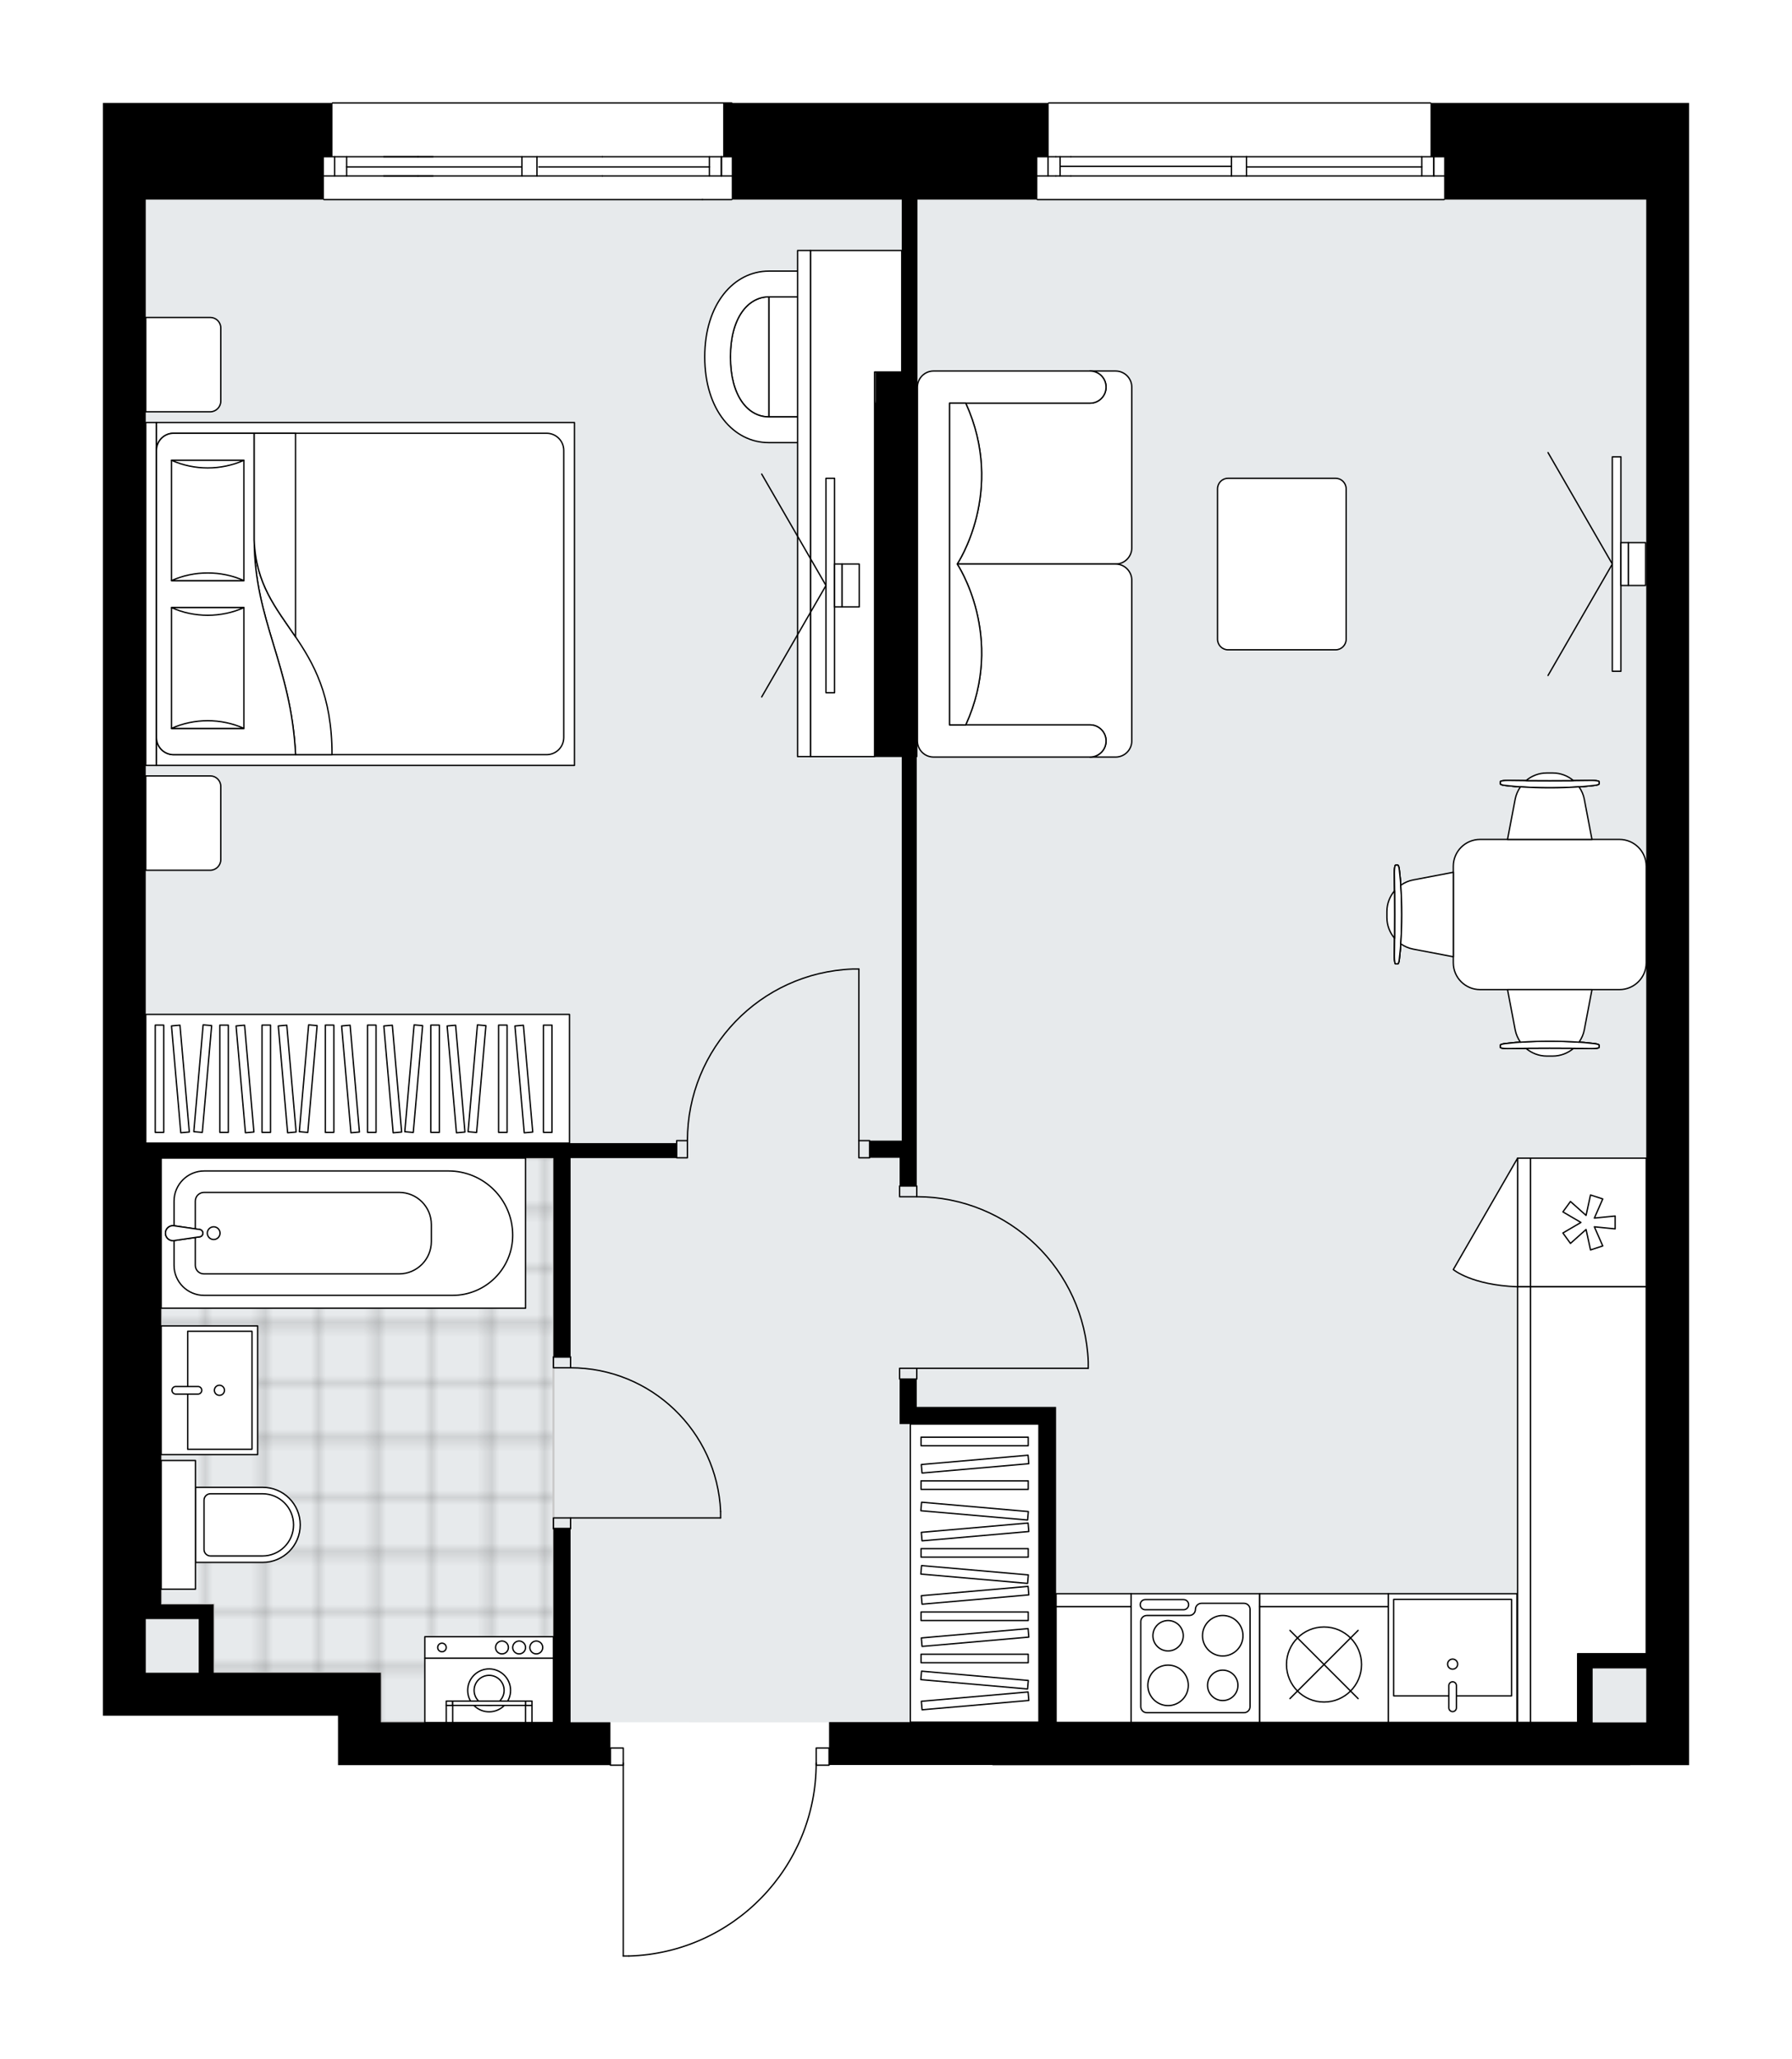 <svg xmlns="http://www.w3.org/2000/svg" xmlns:xlink="http://www.w3.org/1999/xlink" height="2000px" id="Layer_1" style="enable-background:new 0 0 1741.57 2000;" version="1.1" viewBox="0 0 1741.57 2000" width="1741.57px" x="0px" y="0px" xml:space="preserve">
<style type="text/css">
	.st0{fill:none;}
	.st1{opacity:0.25;fill:none;stroke:#010101;stroke-width:0.4;stroke-miterlimit:10;}
	.st2{fill:#FFFFFF;}
	.st3{fill:#E7EAEC;}
	.st4{fill:url(#SVGID_1_);stroke:#C8C8C8;stroke-width:2;stroke-linecap:round;stroke-linejoin:round;stroke-miterlimit:10;}
	.st5{fill:none;stroke:#000000;stroke-width:1.3;stroke-linecap:round;stroke-linejoin:round;stroke-miterlimit:10;}
	.st6{fill:#FFFFFF;stroke:#000000;stroke-width:1.3;stroke-linecap:round;stroke-linejoin:round;stroke-miterlimit:10;}
	.st7{fill:none;stroke:#000000;stroke-width:1.3;stroke-linecap:round;stroke-linejoin:round;}
	.st8{fill:none;stroke:#000000;stroke-width:1.3;stroke-linecap:round;stroke-linejoin:round;stroke-dasharray:10.044,10.044;}
	.st9{font-family: 'Arial-BoldMT','Arial'; font-weight:bold;}
	.st10{font-size:109.186px;}
	.st11{font-size:92.388px;}
	.st12{font-family: 'ArialMT','Arial';}
	.st13{font-size:40px;}
</style>
<pattern height="14.57" id="New_Pattern_Swatch_2" patternUnits="userSpaceOnUse" style="overflow:visible;" viewBox="7.49 -22.06 14.57 14.57" width="14.57" x="-267.56" y="-2513.95">
	<g>
		<rect class="st0" height="14.57" width="14.57" x="7.49" y="-22.06" />
		<g>
			<rect class="st1" height="7.29" width="7.29" x="14.77" y="-7.49" />
		</g>
		<g>
			<rect class="st1" height="7.29" width="7.29" x="0.2" y="-7.49" />
		</g>
		<g>
			<rect class="st1" height="7.29" width="7.29" x="22.06" y="-14.77" />
		</g>
		<g>
			<rect class="st1" height="7.29" width="7.29" x="7.49" y="-14.77" />
			<rect class="st1" height="7.29" width="7.29" x="14.77" y="-22.06" />
		</g>
		<g>
			<rect class="st1" height="7.29" width="7.29" x="0.2" y="-22.06" />
		</g>
		<g>
			<rect class="st1" height="7.29" width="7.29" x="22.06" y="-29.35" />
		</g>
		<g>
			<rect class="st1" height="7.29" width="7.29" x="7.49" y="-29.35" />
		</g>
	</g>
</pattern>
<path class="st2" d="M1641.57,100v52.21v41.67v1520.74h-41.66  h-15.62v0.1H964.53v-0.23H806.37v0.13c0,0.36-0.29,0.65-0.65,0.65h-11.88c-0.69,48.21-19.5,93.69-53.15,128.35  c-34.29,35.32-80.27,55.57-129.48,57.03c-0.01,0-0.01,0-0.02,0h-5.46c-0.36,0-0.65-0.29-0.65-0.65v-184.73h-11.85  c-0.36,0-0.65-0.29-0.65-0.65H328.51v-41.66v-6.39H141.66h-2.08H100V193.88v-41.67V100h222.46l0,0c0-0.36,0.29-0.65,0.65-0.65  h388.02c0.36,0,0.65,0.29,0.65,0.65l0,0h306.77v0c0-0.36,0.29-0.65,0.65-0.65h371.05c0.36,0,0.65,0.29,0.65,0.65v0H1641.57z" id="background" />
<g id="floor">
	<polygon class="st3" points="849.95,193.88 771.5,193.88 141.66,193.88 141.66,1137.74 139.58,1137.74 139.58,1624.81    328.51,1624.81 328.51,1672.95 670.14,1672.95 670.14,1673.05 1599.9,1673.05 1599.9,1625.18 1599.9,1507.3 1599.9,193.88  " />
	
		<pattern id="SVGID_1_" patternTransform="matrix(0 7.412 -7.33 0 -32136.109 52190.438)" xlink:href="#New_Pattern_Swatch_2">
	</pattern>
	<polygon class="st4" points="370.17,1624.81 370.17,1672.96 537.85,1672.96 537.85,1431.15 537.85,1431.15 537.85,1124.92    473.28,1124.92 331.62,1124.92 156.64,1124.92 156.64,1558.43 207.68,1558.43 207.68,1625.24  " />
	<g id="LINE_00000009565744484288530380000001432983445142811271_">
		<line class="st5" x1="1403.48" x2="1008.16" y1="193.88" y2="193.88" />
	</g>
	<g id="LINE_00000006696950140870707030000004858607467235828645_">
		<line class="st5" x1="1393.44" x2="1393.44" y1="170.97" y2="152.22" />
	</g>
	<g id="LINE_00000072257027799752367850000003747328769594234552_">
		<line class="st5" x1="1018.57" x2="1018.57" y1="170.97" y2="152.22" />
	</g>
	<g id="LINE_00000000224677457029896540000007289111422453975722_">
		<line class="st5" x1="1211.39" x2="1381.77" y1="162.11" y2="162.11" />
	</g>
	<g id="LINE_00000082359954458706484500000008369646202491722403_">
		<line class="st5" x1="1030.24" x2="1030.24" y1="152.22" y2="170.97" />
	</g>
	<g id="LINE_00000176732941516620651450000009822740448505681799_">
		<line class="st5" x1="1393.44" x2="1393.44" y1="170.97" y2="152.22" />
	</g>
	<g id="LINE_00000037674943353087617780000002723615412091770513_">
		<line class="st5" x1="1381.77" x2="1381.77" y1="152.22" y2="170.97" />
	</g>
	<g id="LINE_00000068641858964124022610000009719064289743431051_">
		<line class="st5" x1="1196.8" x2="1196.8" y1="170.97" y2="152.22" />
	</g>
	<g id="LINE_00000012455067537833727610000011916105020513413779_">
		<line class="st5" x1="1196.8" x2="1211.39" y1="152.22" y2="152.22" />
	</g>
	<g id="LINE_00000072253478123756678820000001216060927046551981_">
		<line class="st5" x1="1211.39" x2="1211.39" y1="152.22" y2="170.97" />
	</g>
	<g id="LINE_00000034091892706509725000000002114121015725400206_">
		<line class="st5" x1="1211.39" x2="1196.8" y1="170.97" y2="170.97" />
	</g>
	<g id="LINE_00000052783779329384913800000009377418216558033076_">
		<line class="st5" x1="1019.2" x2="1390.25" y1="100" y2="100" />
	</g>
	<g id="LINE_00000061436673139430247570000011862586840102546100_">
		<line class="st5" x1="1026.1" x2="1040.68" y1="152.22" y2="152.22" />
	</g>
	<g id="LINE_00000011016324003196311070000000974595708877487541_">
		<line class="st5" x1="1040.68" x2="1026.1" y1="170.97" y2="170.97" />
	</g>
	<g id="LINE_00000165950801077503783530000013739274059019991450_">
		<line class="st5" x1="1030.24" x2="1196.8" y1="161.59" y2="161.59" />
	</g>
	<g id="LWPOLYLINE_00000001637030380951253890000016314731735007145092_">
		<line class="st5" x1="1026.1" x2="1008.16" y1="170.97" y2="170.97" />
	</g>
	<g id="LWPOLYLINE_00000170970126255233314990000013652084002651544253_">
		<line class="st5" x1="1040.68" x2="1196.8" y1="170.97" y2="170.97" />
	</g>
	<g id="LWPOLYLINE_00000106141824936866806470000016026164864630803584_">
		<line class="st5" x1="1211.39" x2="1403.48" y1="170.97" y2="170.97" />
	</g>
	<g id="LWPOLYLINE_00000151542294612921925310000011998689030303810744_">
		<line class="st5" x1="1026.1" x2="1008.16" y1="152.22" y2="152.22" />
	</g>
	<g id="LWPOLYLINE_00000001637721173101510750000016615449665034587301_">
		<line class="st5" x1="1040.68" x2="1196.8" y1="152.22" y2="152.22" />
	</g>
	<g id="LWPOLYLINE_00000044137420506077577510000016336479955591846834_">
		<line class="st5" x1="1211.39" x2="1403.48" y1="152.22" y2="152.22" />
	</g>
	<g id="LINE_00000026882422850381537070000012320872381844404404_">
		<line class="st5" x1="711.13" x2="682.64" y1="193.88" y2="193.88" />
	</g>
	<g id="LINE_00000031197181699350476300000009677965743778379198_">
		<line class="st5" x1="701.08" x2="701.08" y1="170.97" y2="152.22" />
	</g>
	<g id="LINE_00000067197419423836215960000005977158843186666655_">
		<line class="st5" x1="325.19" x2="325.19" y1="170.97" y2="152.22" />
	</g>
	<g id="LINE_00000036223433519985028210000004525253321285328558_">
		<line class="st5" x1="523.62" x2="689.42" y1="162.11" y2="162.11" />
	</g>
	<g id="LINE_00000158726103421425215210000018435028962044416179_">
		<line class="st5" x1="336.86" x2="507.26" y1="162.11" y2="162.11" />
	</g>
	<g id="LINE_00000066509432076367309150000011908038164599331238_">
		<line class="st5" x1="336.86" x2="336.86" y1="152.22" y2="170.97" />
	</g>
	<g id="LINE_00000111892548723180696290000008604332088879567745_">
		<line class="st5" x1="701.08" x2="701.08" y1="170.97" y2="152.22" />
	</g>
	<g id="LINE_00000052814613619134543400000003252069616928379536_">
		<line class="st5" x1="689.42" x2="689.42" y1="152.22" y2="170.97" />
	</g>
	<g id="LINE_00000075864272368046321100000010551471987064600742_">
		<line class="st5" x1="523.62" x2="585.39" y1="152.22" y2="152.22" />
	</g>
	<g id="LINE_00000114058991955185962500000001525907085383825557_">
		<line class="st5" x1="585.39" x2="523.62" y1="170.97" y2="170.97" />
	</g>
	<g id="LINE_00000065759648753085377260000006229505000317625248_">
		<line class="st5" x1="323.11" x2="711.13" y1="100" y2="100" />
		<line class="st5" x1="682.64" x2="314.78" y1="193.88" y2="193.88" />
	</g>
	<g id="LINE_00000124139540496569226850000005961151476526674584_">
		<line class="st5" x1="507.26" x2="507.26" y1="170.97" y2="152.22" />
	</g>
	<g id="LINE_00000068673949936413119460000012043245586210476418_">
		<line class="st5" x1="406.23" x2="420.81" y1="152.22" y2="152.22" />
	</g>
	<g id="LINE_00000008110458619402104430000017450421539706569386_">
		<line class="st5" x1="521.85" x2="521.85" y1="152.22" y2="170.97" />
	</g>
	<g id="LINE_00000065762131222245217840000013453958267750335115_">
		<line class="st5" x1="420.81" x2="406.23" y1="170.97" y2="170.97" />
	</g>
	<g id="LWPOLYLINE_00000012453326273258059040000005667515481255865732_">
		<line class="st5" x1="406.23" x2="314.78" y1="170.97" y2="170.97" />
	</g>
	<g id="LWPOLYLINE_00000072267706770950125380000005927670014478259104_">
		<line class="st5" x1="372.9" x2="522.89" y1="170.97" y2="170.97" />
	</g>
	<g id="LWPOLYLINE_00000012437830183804904700000016657482391477532845_">
		<line class="st5" x1="585.39" x2="711.13" y1="170.97" y2="170.97" />
	</g>
	<g id="LWPOLYLINE_00000145035636197737324540000001025136350302463112_">
		<line class="st5" x1="406.23" x2="314.78" y1="152.22" y2="152.22" />
	</g>
	<g id="LWPOLYLINE_00000001640279357714585880000016363209300441399733_">
		<line class="st5" x1="372.9" x2="522.89" y1="152.22" y2="152.22" />
	</g>
	<g id="LWPOLYLINE_00000075126781387917612040000012840992509970501256_">
		<line class="st5" x1="585.39" x2="711.13" y1="152.22" y2="152.22" />
	</g>
	<g id="LWPOLYLINE_00000160906910675513373590000001576817167891903639_">
		<rect class="st5" height="16.67" width="12.5" x="793.22" y="1697.95" />
	</g>
	<g id="LWPOLYLINE_00000106137305340015518720000011424044193737286273_">
		<rect class="st5" height="16.67" width="12.5" x="593.24" y="1697.95" />
	</g>
	<g id="LWPOLYLINE_00000065044996795074680460000009688374053632605830_">
		<path class="st5" d="M611.2,1900c101.39-3,182.02-86.06,182.03-187.49" />
	</g>
	<g id="LINE_00000086690281995582798910000005272653390141544883_">
		<line class="st5" x1="605.74" x2="605.74" y1="1712.51" y2="1900" />
	</g>
	<g id="LINE_00000099662687919129304680000015569777246377225352_">
		<line class="st5" x1="605.74" x2="611.2" y1="1900" y2="1900" />
	</g>
	<g id="LWPOLYLINE_00000080885666474046099330000005929227060543097244_">
		<rect class="st5" height="10.42" width="16.67" x="537.85" y="1474.42" />
	</g>
	<g id="LWPOLYLINE_00000168839838016046703540000000185564304478323118_">
		<rect class="st5" height="10.42" width="16.67" x="537.85" y="1318.18" />
	</g>
	<g id="LINE_00000028298913202647591970000001695065396893920644_">
		<line class="st5" x1="554.52" x2="537.85" y1="1484.84" y2="1484.84" />
	</g>
	<g id="LINE_00000130618359442776517930000014709628776193074580_">
		<line class="st5" x1="554.52" x2="537.85" y1="1318.18" y2="1318.18" />
	</g>
	<g id="LINE_00000120537853054923685090000007152347659862180236_">
		<line class="st5" x1="554.52" x2="700.34" y1="1474.42" y2="1474.42" />
	</g>
	<g id="ARC_00000000193693341834726630000009650379328585194373_">
		<path class="st5" d="M700.34,1468.17c-3.47-78.03-67.72-139.52-145.82-139.57" />
	</g>
	<g id="LINE_00000098197428673220709660000018274485600385685396_">
		<line class="st5" x1="700.34" x2="700.34" y1="1474.42" y2="1468.17" />
	</g>
	<g id="LWPOLYLINE_00000085215729829805728440000010357267691198696102_">
		<rect class="st5" height="16.67" width="10.42" x="657.64" y="1107.96" />
	</g>
	<g id="LWPOLYLINE_00000135677400390345019010000018004431423675047866_">
		<rect class="st5" height="16.67" width="10.42" x="834.71" y="1107.96" />
	</g>
	<g id="LINE_00000080895883418094510160000006490026131124525464_">
		<line class="st5" x1="834.71" x2="834.71" y1="1107.96" y2="941.31" />
	</g>
	<g id="ARC_00000109011718266335011340000014737274144515717284_">
		<path class="st5" d="M668.06,1107.96c0.05-89.61,70.86-163.19,160.41-166.66h6.25" />
	</g>
	<g id="LWPOLYLINE_00000070118446767629394110000005148402482992966030_">
		<rect class="st5" height="10.42" width="16.67" x="874.29" y="1152.02" />
	</g>
	<g id="LWPOLYLINE_00000178888746687226926860000007243584236611874706_">
		<rect class="st5" height="10.42" width="16.67" x="874.29" y="1329.09" />
	</g>
	<g id="LINE_00000078007477911668064290000010041955736132063367_">
		<line class="st5" x1="890.96" x2="1057.62" y1="1329.09" y2="1329.09" />
	</g>
	<g id="ARC_00000129914628459857084900000008641781690214058407_">
		<path class="st5" d="M890.96,1162.44c89.61,0.05,163.19,70.86,166.66,160.41v6.25" />
	</g>
	<g>
		<path d="M1390.25,100v52.21h13.23v41.67h196.42v1412.18h-66.65v4.45h0v62.54h-506.88v-289.79v-1.25v-15.42h-135.4v-27.09H874.3    v43.75h13.96v0h121.44v289.79h-45.17v-0.23H805.72v41.66h158.81v0.23h619.75v-0.1h15.62h41.66V193.88v-41.67V100H1390.25z     M1599.9,1673.05h-31.25v0h-20.82l0-52.41h52.07V1673.05z" />
		<path d="M141.66,193.88h173.11v-41.67h8.33V100H100v52.21v41.67v1472.68h39.58h2.08h186.85v6.39v41.66h264.73v-41.66h-38.72    v-188.11h-16.67v188.11H370.17v-6.39v-41.75H207.68v-52.08v-14.3H193.1h-36.46v-433.51h381.22v193.26h16.67v-193.26h103.12v-14.55    H141.66V193.88z M193.1,1572.73v52.08h-51.43v-52.08H193.1z" />
	</g>
	<polygon points="702.8,100 702.8,152.21 711.13,152.21 711.13,193.88 876.37,193.88 876.37,361.34 849.95,361.34 849.95,735.38    876.38,735.38 876.38,1107.96 845.13,1107.96 845.13,1124.63 874.29,1124.63 874.3,1124.62 874.3,1152.02 890.96,1152.02    890.96,1107.96 890.96,1107.96 890.96,735.38 891.62,735.38 891.62,361.34 891.62,193.88 1008.16,193.88 1008.16,152.21    1019.2,152.21 1019.2,100  " />
</g>
<g id="mebel">
	<g>
		<path class="st6" d="M214.58,318.58v71.02c0,5.75-4.66,10.42-10.42,10.42h-62.5v-91.66h62.69    C210,308.36,214.58,312.93,214.58,318.58z" />
		<path class="st6" d="M214.58,763.91v71.02c0,5.75-4.66,10.42-10.42,10.42h-62.5v-91.66h62.69    C210,753.69,214.58,758.26,214.58,763.91z" />
		<g>
			
				<rect class="st6" height="10.42" transform="matrix(4.500115e-11 1 -1 4.500115e-11 723.819 430.075)" width="333.03" x="-19.64" y="571.74" />
			
				<rect class="st6" height="406.22" transform="matrix(4.500115e-11 1 -1 4.500115e-11 932.139 221.756)" width="333.03" x="188.68" y="373.84" />
			<path class="st6" d="M152.08,437.52v278.86c0,9.2,7.46,16.67,16.67,16.67h362.48c9.2,0,16.67-7.46,16.67-16.67V437.52     c0-9.2-7.46-16.67-16.67-16.67H168.75C159.54,420.85,152.08,428.31,152.08,437.52z" />
			<path class="st6" d="M287.24,733.04c-4.26-87.1-40.16-130.27-40.18-208.7c2.84,83.92,75.76,92.88,75.61,208.7L287.24,733.04z" />
			<g>
				<path class="st6" d="M287.24,733.04c-4.26-87.1-40.16-130.27-40.18-208.7l0-103.49h-78.31c-9.2,0-16.67,7.46-16.67,16.67v278.86      c0,9.2,7.46,16.67,16.67,16.67L287.24,733.04L287.24,733.04z" />
			</g>
			
				<rect class="st6" height="70.34" transform="matrix(4.597726e-11 1 -1 4.597726e-11 707.399 303.665)" width="116.87" x="143.43" y="470.36" />
			<path class="st6" d="M237.04,563.97c-22.1-9.9-48.25-9.9-70.34,0H237.04z" />
			<path class="st6" d="M166.7,447.1c22.1,9.9,48.25,9.9,70.34,0L166.7,447.1z" />
			
				<rect class="st6" height="70.34" transform="matrix(4.518056e-11 1 -1 4.518056e-11 850.74 447.006)" width="117.32" x="143.21" y="613.7" />
			<path class="st6" d="M237.04,707.53c-22.1-9.94-48.25-9.94-70.34,0H237.04z" />
			<path class="st6" d="M166.7,590.21c22.1,9.94,48.25,9.94,70.34,0L166.7,590.21z" />
			<g>
				<path class="st6" d="M247.05,524.34V420.85h40.18V618.6C268.28,590.58,248.5,567.26,247.05,524.34z" />
			</g>
		</g>
	</g>
	<g>
		
			<rect class="st6" height="411.81" transform="matrix(1.541439e-10 -1 1 1.541439e-10 -700.29 1395.431)" width="124.99" x="285.07" y="841.95" />
		<g>
			
				<rect class="st6" height="8.28" transform="matrix(1.347829e-10 -1 1 1.347829e-10 -830.098 1265.622)" width="104.16" x="165.68" y="1043.72" />
			
				<rect class="st6" height="8.28" transform="matrix(1.346959e-10 -1 1 1.346959e-10 -789.083 1306.637)" width="104.16" x="206.7" y="1043.72" />
			
				<rect class="st6" height="8.28" transform="matrix(1.361969e-10 -1 1 1.361969e-10 -727.56 1368.16)" width="104.16" x="268.22" y="1043.72" />
			
				<rect class="st6" height="8.28" transform="matrix(1.347127e-10 -1 1 1.347127e-10 -686.545 1409.176)" width="104.16" x="309.24" y="1043.72" />
			
				<rect class="st6" height="8.28" transform="matrix(1.346959e-10 -1 1 1.346959e-10 -625.021 1470.699)" width="104.16" x="370.76" y="1043.72" />
			
				<rect class="st6" height="8.28" transform="matrix(0.087 -0.996 0.996 0.087 -863.811 1153.037)" width="104.16" x="145.17" y="1043.72" />
			
				<rect class="st6" height="8.28" transform="matrix(0.087 -0.996 0.996 0.087 -770.209 1255.185)" width="104.16" x="247.71" y="1043.72" />
			
				<rect class="st6" height="8.28" transform="matrix(0.087 -0.996 0.996 0.087 -676.607 1357.333)" width="104.16" x="350.25" y="1043.72" />
			
				<rect class="st6" height="8.28" transform="matrix(-0.087 -0.996 0.996 -0.087 -784.837 1376.55)" width="104.16" x="186.19" y="1043.72" />
			
				<rect class="st6" height="8.28" transform="matrix(-0.087 -0.996 0.996 -0.087 -740.247 1417.409)" width="104.16" x="227.2" y="1043.72" />
			
				<rect class="st6" height="8.28" transform="matrix(-0.087 -0.996 0.996 -0.087 -673.361 1478.698)" width="104.16" x="288.73" y="1043.72" />
			
				<rect class="st6" height="8.28" transform="matrix(-0.087 -0.996 0.996 -0.087 -628.771 1519.558)" width="104.16" x="329.74" y="1043.72" />
			
				<rect class="st6" height="8.28" transform="matrix(0.087 -0.996 0.996 0.087 -620.446 1418.622)" width="104.16" x="411.77" y="1043.72" />
			
				<rect class="st6" height="8.28" transform="matrix(-0.087 -0.996 0.996 -0.087 -561.886 1580.847)" width="104.16" x="391.27" y="1043.72" />
			
				<rect class="st6" height="8.28" transform="matrix(1.348007e-10 -1 1 1.348007e-10 -892.873 1202.847)" width="104.16" x="102.91" y="1043.72" />
			
				<rect class="st6" height="8.28" transform="matrix(-0.087 -0.996 0.996 -0.087 -853.083 1314.014)" width="104.16" x="123.41" y="1043.72" />
			
				<rect class="st6" height="8.28" transform="matrix(1.334560e-10 -1 1 1.334560e-10 -559.161 1536.56)" width="104.16" x="436.62" y="1043.72" />
			
				<rect class="st6" height="8.28" transform="matrix(1.340146e-10 -1 1 1.340146e-10 -515.547 1580.174)" width="104.16" x="480.23" y="1043.72" />
			
				<rect class="st6" height="8.28" transform="matrix(-0.087 -0.996 0.996 -0.087 -490.285 1646.457)" width="104.16" x="457.13" y="1043.72" />
		</g>
	</g>
	<g>
		<g>
			<g>
				<path class="st6" d="M851.46,389.37v-85.46c0-8.6-6.97-15.58-15.58-15.58h-88.69v116.61h88.69      C844.49,404.95,851.46,397.98,851.46,389.37z" />
				<path class="st6" d="M747.19,288.34c-20.23,0-37.34,20.36-37.34,58.33s16.88,58.28,37.34,58.28V288.34z" />
				<path class="st6" d="M747.19,429.95c-34.12,0-62.28-31.51-62.28-83.28s28.53-83.33,62.28-83.33h88.64v25h-88.64      c-20.23,0-37.34,20.36-37.34,58.33s16.88,58.28,37.34,58.28h88.64v25H747.19z" />
			</g>
		</g>
		<g>
			<polygon class="st6" points="787.64,734.92 787.64,243.37 876.37,243.37 876.37,361.34 849.95,361.34 849.95,412.07      849.95,734.92    " />
			
				<rect class="st6" height="12.5" transform="matrix(4.966123e-11 -1 1 4.966123e-11 292.246 1270.537)" width="491.55" x="535.62" y="482.9" />
		</g>
		<g>
			<g>
				<g id="LINE_00000031202002564704581200000008419756960396644788_">
					<line class="st6" x1="802.74" x2="740.25" y1="568.72" y2="676.97" />
				</g>
				<g id="LINE_00000129185956706118052420000014749298881552174474_">
					<line class="st6" x1="802.74" x2="740.25" y1="568.72" y2="460.47" />
				</g>
			</g>
			<rect class="st6" height="208.32" width="8.33" x="802.74" y="464.56" />
			
				<rect class="st6" height="41.66" transform="matrix(-1 -3.592472e-11 3.592472e-11 -1 1629.445 1137.44)" width="7.29" x="811.08" y="547.89" />
			<rect class="st6" height="41.66" width="16.67" x="818.37" y="547.89" />
		</g>
	</g>
	<g>
		<g>
			<g>
				<g id="LINE_00000105428728264345299610000013083559971628046213_">
					<line class="st6" x1="1566.96" x2="1504.47" y1="547.89" y2="656.13" />
				</g>
				<g id="LINE_00000047776923515252431750000001951175292079182766_">
					<line class="st6" x1="1566.96" x2="1504.47" y1="547.89" y2="439.64" />
				</g>
			</g>
			<rect class="st6" height="208.32" width="8.33" x="1566.96" y="443.73" />
			
				<rect class="st6" height="41.66" transform="matrix(-1 -1.823680e-10 1.823680e-10 -1 3157.879 1095.776)" width="7.29" x="1575.29" y="527.06" />
			<rect class="st6" height="41.66" width="16.67" x="1582.59" y="527.06" />
		</g>
	</g>
	<g>
		<path class="st6" d="M1059.31,391.65L1059.31,391.65c8.63,0,15.62-7,15.62-15.62v0c0-8.63-7-15.62-15.62-15.62l0,0h24.94    c8.66,0,15.68,7.02,15.68,15.68v156.11c0,8.63-7.06,15.7-15.7,15.7l-153.99,0c0,0,47.4-70.46,8.31-156.24H1059.31z" />
		<path class="st6" d="M1059.31,704.13L1059.31,704.13c8.63,0,15.62,7,15.62,15.62v0c0,8.63-7,15.62-15.62,15.62l0,0h24.94    c8.66,0,15.68-7.02,15.68-15.68V563.59c0-8.63-7.06-15.7-15.7-15.7l-153.99,0c0,0,47.4,70.46,8.31,156.24H1059.31z" />
		<path class="st6" d="M907.24,360.4h152.07c8.63,0,15.62,7,15.62,15.62v0c0,8.63-7,15.62-15.62,15.62H922.86v312.48h136.45    c8.63,0,15.62,7,15.62,15.62l0,0c0,8.63-7,15.62-15.62,15.62H907.24c-8.63,0-15.62-7-15.62-15.62V376.02    C891.62,367.43,898.65,360.4,907.24,360.4z" />
		<path class="st6" d="M938.56,704.13c39.09-85.78-8.31-156.24-8.31-156.24v-0.01c0,0,47.4-70.46,8.31-156.24h-15.69v312.48    L938.56,704.13z" />
	</g>
	<g>
		<path class="st6" d="M291.77,1481.17L291.77,1481.17c0,20.13-16.32,36.46-36.46,36.46l-65.35,0l0-72.91h65.35    C275.45,1444.71,291.77,1461.03,291.77,1481.17z" />
		
			<rect class="st6" height="33.33" transform="matrix(4.705774e-07 -1 1 4.705774e-07 -1307.864 1654.466)" width="124.99" x="110.81" y="1464.5" />
		<path class="st6" d="M285.3,1481.17L285.3,1481.17c0,16.68-13.52,30.21-30.21,30.21h-50.55c-3.45,0-6.25-2.8-6.25-6.25l0-47.91    c0-3.45,2.8-6.25,6.25-6.25l50.55,0C271.78,1450.96,285.3,1464.48,285.3,1481.17z" />
	</g>
	<g>
		<g>
			
				<rect class="st6" height="62.5" transform="matrix(-1 -8.968927e-11 8.968927e-11 -1 950.714 3283.885)" width="124.99" x="412.86" y="1610.69" />
			
				<rect class="st6" height="20.83" transform="matrix(-1 -8.968927e-11 8.968927e-11 -1 950.714 3200.557)" width="124.99" x="412.86" y="1589.86" />
			<g id="CIRCLE_00000083070910204340872020000003297635207645967795_">
				<circle class="st6" cx="475.36" cy="1641.94" r="20.83" />
			</g>
			<g id="CIRCLE_00000153667559609176461330000014356617330126246791_">
				<circle class="st6" cx="475.36" cy="1641.94" r="14.58" />
			</g>
			<g id="CIRCLE_00000154428275179805023070000005756938313395990943_">
				<circle class="st6" cx="429.53" cy="1600.28" r="4.17" />
			</g>
			<g id="CIRCLE_00000147216996035591840500000015383198272295241906_">
				<circle class="st6" cx="487.86" cy="1600.28" r="6.25" />
			</g>
			<g id="CIRCLE_00000113351072079370244900000002694648844346691727_">
				<circle class="st6" cx="504.52" cy="1600.28" r="6.25" />
			</g>
			<g id="CIRCLE_00000003805120621050759320000002707454766269683385_">
				<circle class="st6" cx="521.19" cy="1600.28" r="6.25" />
			</g>
		</g>
		<g>
			
				<rect class="st6" height="16.67" transform="matrix(-1 -9.255631e-11 9.255631e-11 -1 1027.793 3329.715)" width="6.25" x="510.77" y="1656.52" />
			
				<rect class="st6" height="4.17" transform="matrix(-1 -9.255631e-11 9.255631e-11 -1 1027.793 3308.883)" width="6.25" x="510.77" y="1652.36" />
			
				<rect class="st6" height="16.67" transform="matrix(-1 -8.469771e-11 8.469771e-11 -1 873.636 3329.715)" width="6.25" x="433.69" y="1656.52" />
			
				<rect class="st6" height="4.17" transform="matrix(-1 -8.469771e-11 8.469771e-11 -1 873.636 3308.883)" width="6.25" x="433.69" y="1652.36" />
			<rect class="st6" height="4.17" width="70.83" x="439.94" y="1652.36" />
		</g>
	</g>
	<g>
		
			<rect class="st6" height="93.74" transform="matrix(1.341248e-10 -1 1 1.341248e-10 -1146.937 1553.953)" width="125" x="141.01" y="1303.57" />
		
			<rect class="st6" height="62.5" transform="matrix(1.339764e-10 -1 1 1.339764e-10 -1136.819 1564.113)" width="114.58" x="156.36" y="1319.22" />
		<path class="st6" d="M196.09,1350.47L196.09,1350.47c0,2.03-1.65,3.68-3.68,3.68h-21.6c-2.03,0-3.68-1.65-3.68-3.68l0,0    c0-2.03,1.65-3.68,3.68-3.68h21.6C194.44,1346.78,196.09,1348.43,196.09,1350.47z" />
		<circle class="st6" cx="213.25" cy="1350.47" r="4.9" />
	</g>
	<g>
		
			<rect class="st6" height="112.49" transform="matrix(-6.928203e-07 -1 1 -6.928203e-07 356.223 2731.092)" width="124.99" x="1481.16" y="1131.19" />
		
			<rect class="st6" height="12.5" transform="matrix(-6.928203e-07 -1 1 -6.928203e-07 293.727 2668.596)" width="124.99" x="1418.66" y="1181.18" />
		<polygon class="st6" points="1549.48,1191.66 1569.7,1193.68 1569.7,1181.18 1549.48,1183.21 1557.65,1164.6 1545.76,1160.74     1541.43,1180.59 1526.26,1167.07 1518.92,1177.18 1536.46,1187.43 1518.92,1197.68 1526.26,1207.8 1541.43,1194.27     1545.76,1214.13 1557.65,1210.27   " />
		<path class="st6" d="M1474.91,1124.94l-62.5,108.25c0,0,17.59,15.08,62.5,16.75V1124.94z" />
	</g>
	<g>
		<path class="st6" d="M1573.86,815.38h-135.41c-14.38,0-26.04,11.66-26.04,26.04v93.8c0,14.38,11.66,26.04,26.04,26.04h135.41    c14.38,0,26.04-11.66,26.04-26.04v-93.8C1599.9,827.04,1588.24,815.38,1573.86,815.38z" />
		<g>
			<g id="LINE_00000085929730936737767020000006737921582488308368_">
				<path class="st6" d="M1549.44,1013.73c-25.22-3.17-61.41-3.17-86.63,0c-2.91,0.37-4.6,0.91-4.6,1.49v0.14v2.06      c0,0.62,3.26,1.12,7.29,1.12c27.01-0.43,54.23-0.43,81.24,0c4.03,0,7.29-0.5,7.29-1.12v-2.06v-0.14      C1554.04,1014.65,1552.36,1014.1,1549.44,1013.73z" />
			</g>
			<g id="LINE_00000086665561004915993680000008636636738008182664_">
				<path class="st6" d="M1549.44,1013.73c-25.22-3.17-61.41-3.17-86.63,0c-2.91,0.37-4.6,0.91-4.6,1.49v0.14v2.06      c0,0.62,3.26,1.12,7.29,1.12c27.01-0.43,54.23-0.43,81.24,0c4.03,0,7.29-0.5,7.29-1.12v-2.06v-0.14      C1554.04,1014.65,1552.36,1014.1,1549.44,1013.73z" />
			</g>
			<g id="LINE_00000083056668284697855010000016222020999499420318_">
				<path class="st6" d="M1549.44,1013.73c-25.22-3.17-61.41-3.17-86.63,0c-2.91,0.37-4.6,0.91-4.6,1.49v0.14v2.06      c0,0.62,3.26,1.12,7.29,1.12c27.01-0.43,54.23-0.43,81.24,0c4.03,0,7.29-0.5,7.29-1.12v-2.06v-0.14      C1554.04,1014.65,1552.36,1014.1,1549.44,1013.73z" />
			</g>
			<path class="st6" d="M1529.16,1018.41c-5.48,4.63-12.54,7.4-20.15,7.4h-5.74c-7.62,0-14.67-2.77-20.15-7.4     C1498.46,1018.27,1513.81,1018.27,1529.16,1018.41z" />
			<path class="st6" d="M1547.17,961.26l-7.47,39.16c-0.84,4.43-2.68,8.42-5.13,11.93c-18.08-1.27-38.79-1.27-56.87,0     c-2.45-3.51-4.29-7.5-5.13-11.93l-7.47-39.16H1547.17z" />
		</g>
		<g>
			<g id="LINE_00000127723879847361264420000012351016516694054833_">
				<path class="st6" d="M1359.94,931.64c3.17-25.22,3.17-61.41,0-86.63c-0.37-2.91-0.91-4.6-1.49-4.6h-0.14h-2.06      c-0.62,0-1.12,3.26-1.12,7.29c0.43,27.01,0.43,54.23,0,81.24c0,4.03,0.5,7.29,1.12,7.29h2.06h0.14      C1359.03,936.24,1359.58,934.55,1359.94,931.64z" />
			</g>
			<g id="LINE_00000182487913912308762220000003578639336656381623_">
				<path class="st6" d="M1359.94,931.64c3.17-25.22,3.17-61.41,0-86.63c-0.37-2.91-0.91-4.6-1.49-4.6h-0.14h-2.06      c-0.62,0-1.12,3.26-1.12,7.29c0.43,27.01,0.43,54.23,0,81.24c0,4.03,0.5,7.29,1.12,7.29h2.06h0.14      C1359.03,936.24,1359.58,934.55,1359.94,931.64z" />
			</g>
			<g id="LINE_00000072249250454820136000000001421803640731514765_">
				<path class="st6" d="M1359.94,931.64c3.17-25.22,3.17-61.41,0-86.63c-0.37-2.91-0.91-4.6-1.49-4.6h-0.14h-2.06      c-0.62,0-1.12,3.26-1.12,7.29c0.43,27.01,0.43,54.23,0,81.24c0,4.03,0.5,7.29,1.12,7.29h2.06h0.14      C1359.03,936.24,1359.58,934.55,1359.94,931.64z" />
			</g>
			<path class="st6" d="M1355.27,911.35c-4.63-5.48-7.4-12.54-7.4-20.15v-5.74c0-7.62,2.77-14.67,7.4-20.15     C1355.4,880.65,1355.4,896,1355.27,911.35z" />
			<path class="st6" d="M1412.42,929.36l-39.16-7.47c-4.43-0.84-8.42-2.68-11.93-5.13c1.27-18.08,1.27-38.79,0-56.87     c3.51-2.45,7.5-4.29,11.93-5.13l39.16-7.47V929.36z" />
		</g>
		<g>
			<g id="LINE_00000031177930445183695080000001534424597314809514_">
				<path class="st6" d="M1462.82,762.91c25.22,3.17,61.41,3.17,86.63,0c2.91-0.37,4.6-0.91,4.6-1.49v-0.14v-2.06      c0-0.62-3.26-1.12-7.29-1.12c-27.01,0.43-54.23,0.43-81.24,0c-4.03,0-7.29,0.5-7.29,1.12v2.06v0.14      C1458.22,762,1459.91,762.55,1462.82,762.91z" />
			</g>
			<g id="LINE_00000021121427620890627300000010476966079550038940_">
				<path class="st6" d="M1462.82,762.91c25.22,3.17,61.41,3.17,86.63,0c2.91-0.37,4.6-0.91,4.6-1.49v-0.14v-2.06      c0-0.62-3.26-1.12-7.29-1.12c-27.01,0.43-54.23,0.43-81.24,0c-4.03,0-7.29,0.5-7.29,1.12v2.06v0.14      C1458.22,762,1459.91,762.55,1462.82,762.91z" />
			</g>
			<g id="LINE_00000065067289629335977230000016368098626561581477_">
				<path class="st6" d="M1462.82,762.91c25.22,3.17,61.41,3.17,86.63,0c2.91-0.37,4.6-0.91,4.6-1.49v-0.14v-2.06      c0-0.62-3.26-1.12-7.29-1.12c-27.01,0.43-54.23,0.43-81.24,0c-4.03,0-7.29,0.5-7.29,1.12v2.06v0.14      C1458.22,762,1459.91,762.55,1462.82,762.91z" />
			</g>
			<path class="st6" d="M1483.11,758.23c5.48-4.63,12.54-7.4,20.15-7.4h5.74c7.62,0,14.67,2.77,20.15,7.4     C1513.81,758.37,1498.46,758.37,1483.11,758.23z" />
			<path class="st6" d="M1465.09,815.38l7.47-39.16c0.84-4.43,2.68-8.42,5.13-11.93c18.08,1.27,38.79,1.27,56.87,0     c2.45,3.51,4.29,7.5,5.13,11.93l7.47,39.16H1465.09z" />
		</g>
	</g>
	<g>
		<path class="st6" d="M1183.26,474.86v146.05c0,5.69,4.61,10.3,10.3,10.3h104.39c5.69,0,10.3-4.61,10.3-10.3V474.86    c0-5.69-4.61-10.3-10.3-10.3h-104.39C1187.88,464.56,1183.26,469.17,1183.26,474.86z" />
	</g>
	<g>
		
			<rect class="st6" height="354.14" transform="matrix(4.478113e-11 -1 1 4.478113e-11 -864.127 1531.542)" width="145.82" x="260.8" y="1020.76" />
		<g id="ARC_00000023271157378794234520000007774505030865808017_">
			<path class="st6" d="M169.12,1205.03c-0.7,0.1-1.4,0.1-2.1,0c-3.97-0.58-6.73-4.27-6.15-8.24c0.58-3.97,4.27-6.72,8.24-6.15     l25.44,3.71c1.18,0.35,2.1,1.27,2.45,2.45c0.57,1.92-0.52,3.95-2.45,4.52L169.12,1205.03z" />
		</g>
		<path class="st6" d="M169.14,1166.8v23.84l25.43,3.71c1.18,0.35,2.09,1.27,2.45,2.45c0.57,1.92-0.52,3.95-2.45,4.52l-25.43,3.71    v24.05c0,16.11,13.06,29.16,29.16,29.16h241.61c32.24,0,58.37-26.13,58.37-58.37c0-34.49-27.96-62.45-62.45-62.45H198.51    C182.29,1137.42,169.14,1150.58,169.14,1166.8z" />
		<path class="st6" d="M189.82,1166.73v26.93l4.74,0.69c1.18,0.35,2.09,1.27,2.45,2.45c0.57,1.92-0.52,3.95-2.45,4.52l-4.74,0.69    v27.07c0,4.6,3.73,8.33,8.33,8.33h189.62c17.36,0,31.44-14.08,31.44-31.44v-16.47c0-17.26-13.99-31.25-31.25-31.25H198.3    C193.61,1158.25,189.82,1162.05,189.82,1166.73z" />
		<g id="ARC_00000168110662326373830450000008890792471810593930_">
			<path class="st6" d="M169.12,1205.03c-0.7,0.1-1.4,0.1-2.1,0c-3.97-0.58-6.73-4.27-6.15-8.24c0.58-3.97,4.27-6.72,8.24-6.15     l25.44,3.71c1.18,0.35,2.1,1.27,2.45,2.45c0.57,1.92-0.52,3.95-2.45,4.52L169.12,1205.03z" />
		</g>
		<circle class="st6" cx="207.67" cy="1197.83" r="6.18" />
	</g>
	<g>
		
			<rect class="st6" height="289.56" transform="matrix(-1 -1.776904e-10 1.776904e-10 -1 1894.408 3056.074)" width="124.99" x="884.71" y="1383.26" />
		<g>
			
				<rect class="st6" height="8.28" transform="matrix(-1 -1.798034e-10 1.798034e-10 -1 1894.408 3221.926)" width="104.16" x="895.12" y="1606.82" />
			
				<rect class="st6" height="8.28" transform="matrix(-1 -1.793322e-10 1.793322e-10 -1 1894.408 3139.895)" width="104.16" x="895.12" y="1565.81" />
			
				<rect class="st6" height="8.28" transform="matrix(-1 -1.789654e-10 1.789654e-10 -1 1894.408 3016.849)" width="104.16" x="895.12" y="1504.29" />
			
				<rect class="st6" height="8.28" transform="matrix(-0.996 -0.087 0.087 -0.996 1748.612 3339.287)" width="104.16" x="895.12" y="1627.33" />
			
				<rect class="st6" height="8.28" transform="matrix(-0.996 -0.087 0.087 -0.996 1757.549 3134.601)" width="104.16" x="895.12" y="1524.79" />
			
				<rect class="st6" height="8.28" transform="matrix(-0.996 0.087 -0.087 -0.996 2034.783 3215.116)" width="104.16" x="895.12" y="1647.84" />
			
				<rect class="st6" height="8.28" transform="matrix(-0.996 0.087 -0.087 -0.996 2029.421 3092.304)" width="104.16" x="895.12" y="1586.32" />
			
				<rect class="st6" height="8.28" transform="matrix(-0.996 0.087 -0.087 -0.996 2025.847 3010.429)" width="104.16" x="895.12" y="1545.3" />
			
				<rect class="st6" height="8.28" transform="matrix(-0.996 -0.087 0.087 -0.996 1762.911 3011.788)" width="104.16" x="895.12" y="1463.27" />
			
				<rect class="st6" height="8.28" transform="matrix(-0.996 0.087 -0.087 -0.996 2020.485 2887.617)" width="104.16" x="895.12" y="1483.78" />
			
				<rect class="st6" height="8.28" transform="matrix(-1 -1.797337e-10 1.797337e-10 -1 1894.408 2885.127)" width="104.16" x="895.12" y="1438.42" />
			
				<rect class="st6" height="8.28" transform="matrix(-1 -1.805894e-10 1.805894e-10 -1 1894.408 2800.334)" width="104.16" x="895.12" y="1396.03" />
			
				<rect class="st6" height="8.28" transform="matrix(-0.996 0.087 -0.087 -0.996 2014.744 2756.146)" width="104.16" x="895.12" y="1417.92" />
		</g>
	</g>
	<g>
		<rect class="st6" height="112.49" width="72.91" x="1026.36" y="1560.57" />
		<rect class="st6" height="12.5" width="72.91" x="1026.36" y="1548.07" />
	</g>
	<g>
		<polygon class="st6" points="1487.41,1673.05 1487.41,1249.93 1599.9,1249.93 1599.9,1606.34 1533.25,1606.34 1533.25,1673.05       " />
		
			<rect class="st6" height="12.5" transform="matrix(6.123234e-17 -1 1 6.123234e-17 19.662 2942.661)" width="423.14" x="1269.59" y="1455.25" />
	</g>
	<g>
		<rect class="st6" height="124.99" width="124.99" x="1099.27" y="1548.08" />
		<path class="st6" d="M1108.65,1657.73v-82.63c0-3.26,2.64-5.9,5.9-5.9h41.32c3.26,0,5.9-2.64,5.9-5.9l0,0c0-3.26,2.64-5.9,5.9-5.9    h41.32c3.26,0,5.9,2.64,5.9,5.9v94.44c0,3.26-2.64,5.9-5.9,5.9h-94.44C1111.29,1663.64,1108.65,1660.99,1108.65,1657.73z" />
		<path class="st6" d="M1150.28,1553.78h-37.24c-2.72,0-4.92,2.2-4.92,4.92l0,0c0,2.72,2.2,4.92,4.92,4.92h37.24    c2.72,0,4.92-2.2,4.92-4.92l0,0C1155.2,1555.98,1153,1553.78,1150.28,1553.78z" />
		<circle class="st6" cx="1135.21" cy="1637.07" r="19.67" />
		<circle class="st6" cx="1188.33" cy="1588.87" r="19.67" />
		<circle class="st6" cx="1135.21" cy="1588.87" r="14.76" />
		<circle class="st6" cx="1188.33" cy="1637.07" r="14.76" />
	</g>
	<g>
		<rect class="st6" height="112.49" width="124.99" x="1224.27" y="1560.57" />
		<rect class="st6" height="12.5" width="124.99" x="1224.27" y="1548.08" />
		<circle class="st6" cx="1286.76" cy="1616.82" r="36.46" />
		<line class="st6" x1="1319.91" x2="1253.62" y1="1649.96" y2="1583.68" />
		<line class="st6" x1="1319.91" x2="1253.62" y1="1583.68" y2="1649.96" />
	</g>
	<g>
		<rect class="st6" height="124.99" width="125" x="1349.26" y="1548.08" />
		<rect class="st6" height="93.74" width="114.58" x="1354.45" y="1553.56" />
		<path class="st6" d="M1411.74,1633.62L1411.74,1633.62c-2.03,0-3.68,1.65-3.68,3.68v21.6c0,2.03,1.65,3.68,3.68,3.68l0,0    c2.03,0,3.68-1.65,3.68-3.68v-21.6C1415.42,1635.27,1413.77,1633.62,1411.74,1633.62z" />
		<circle class="st6" cx="1411.74" cy="1616.46" r="4.9" />
	</g>
</g>
</svg>